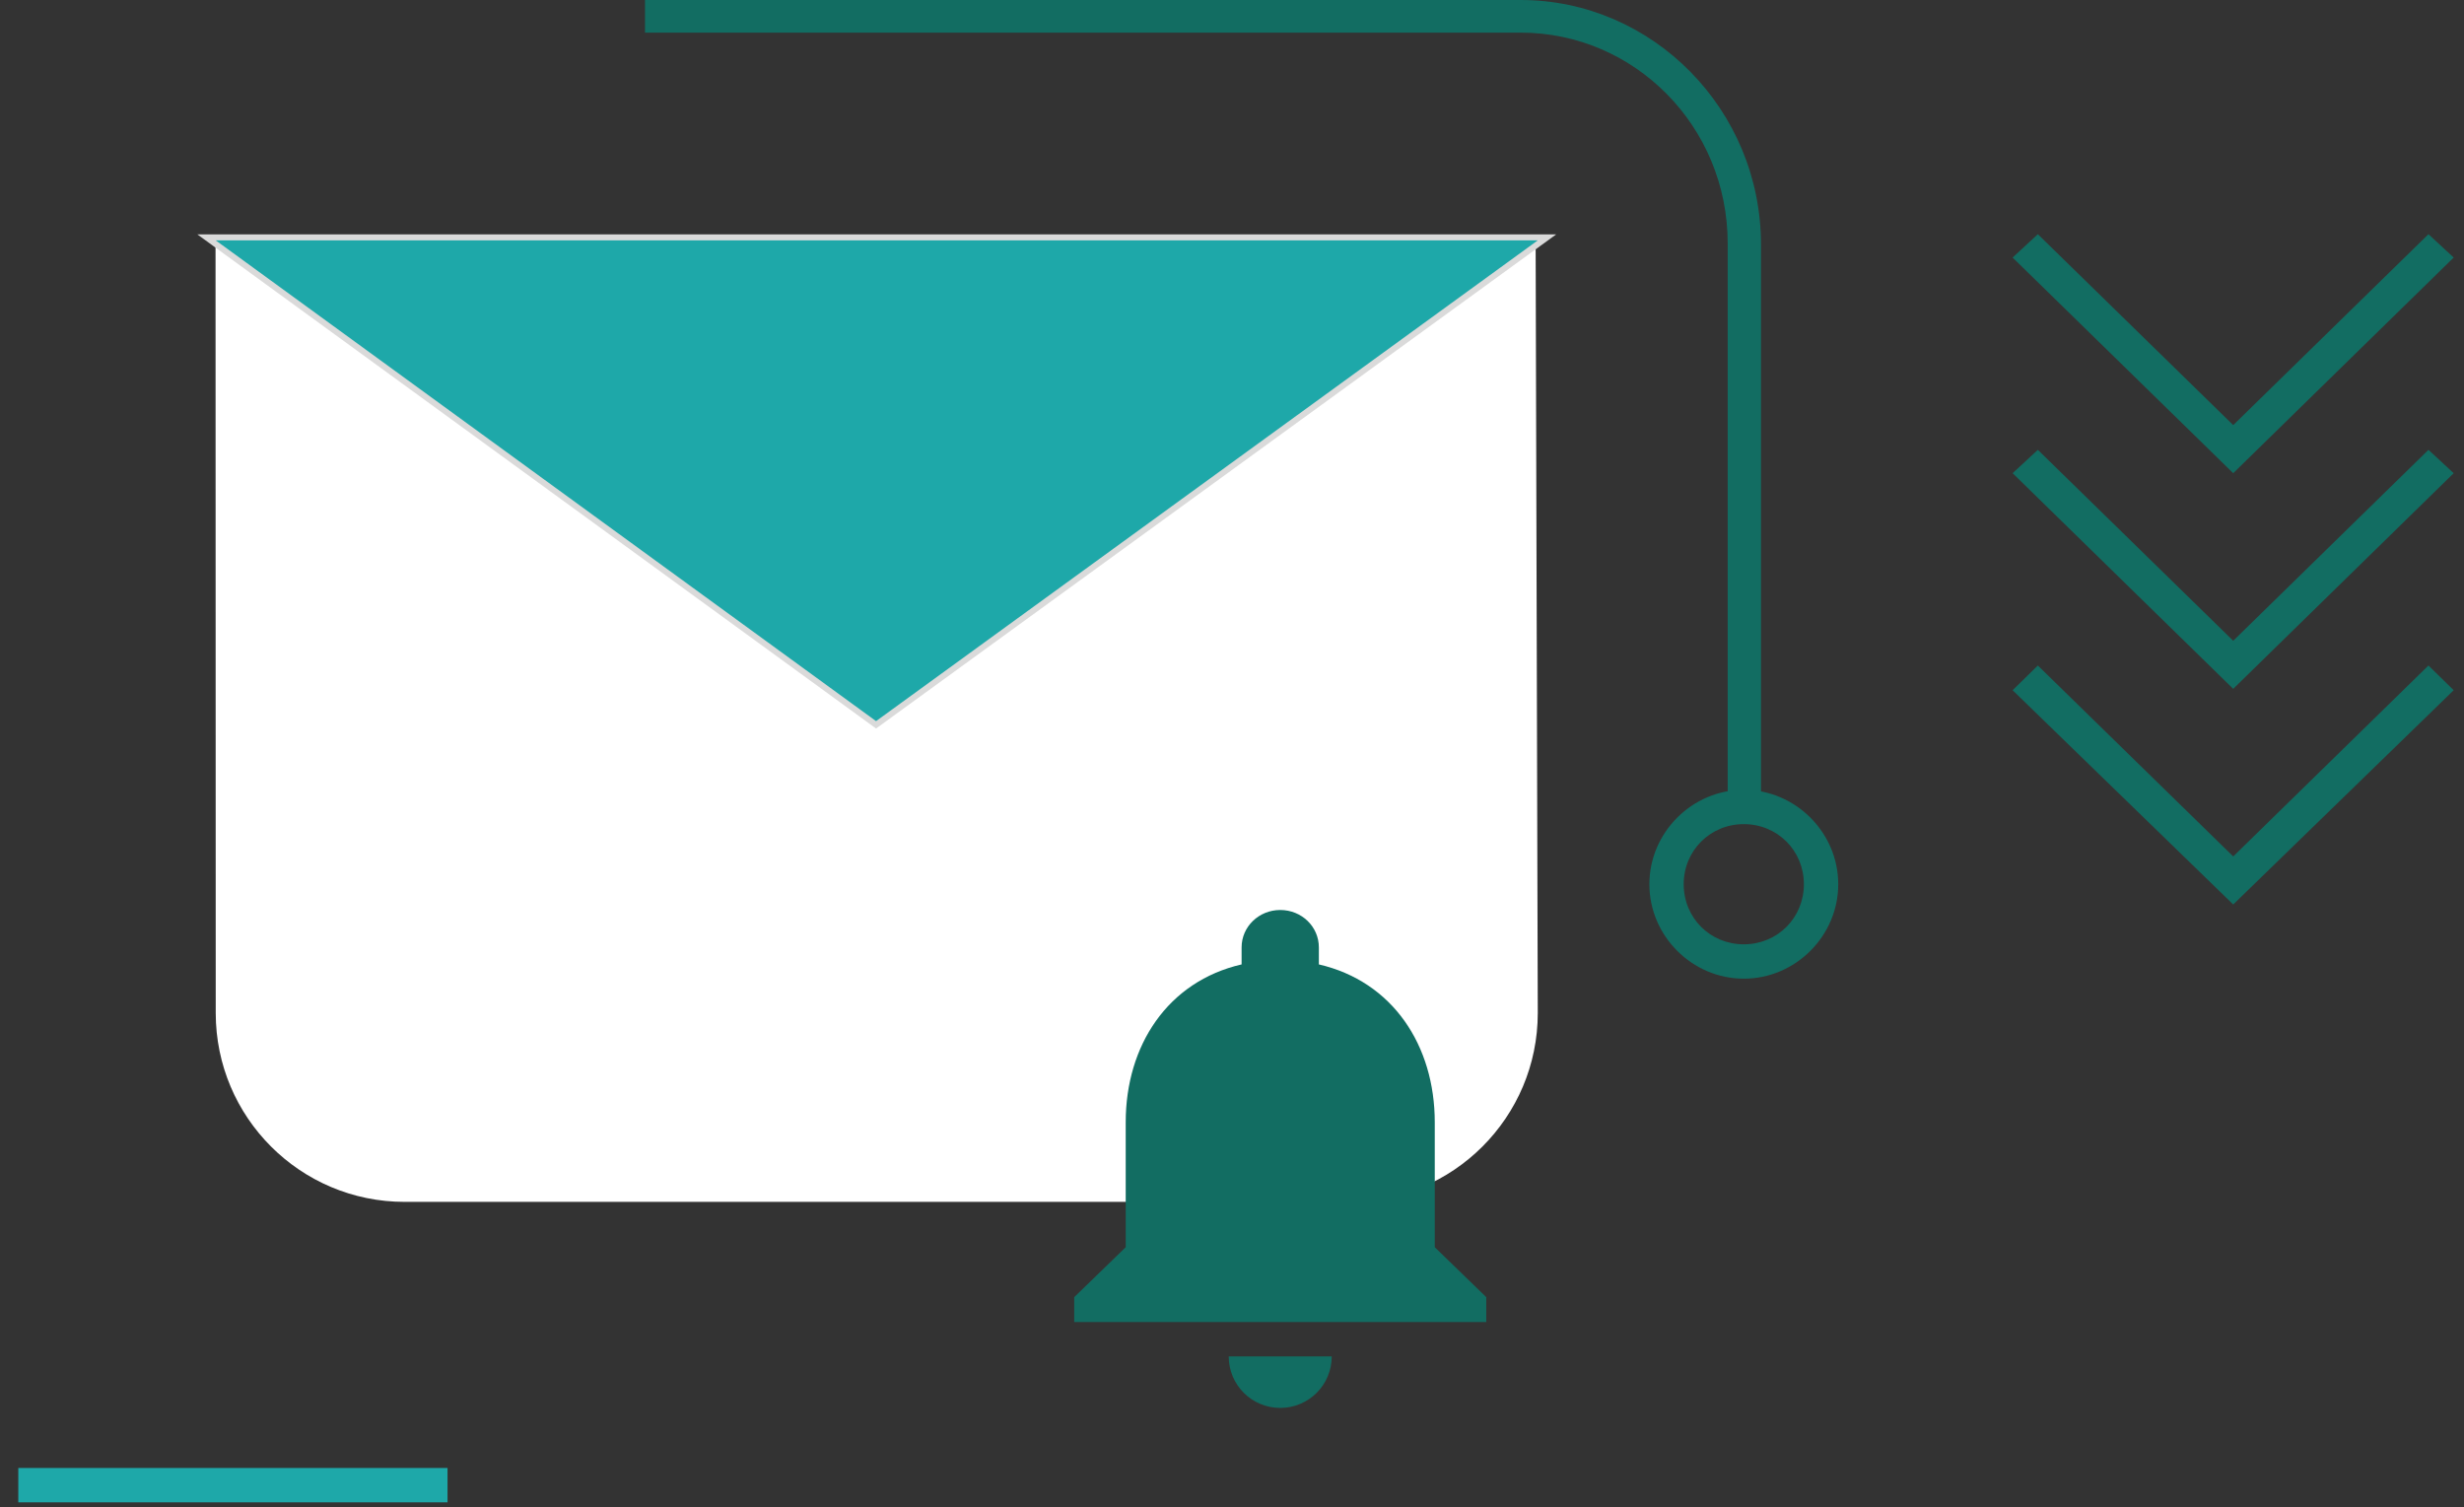 <svg width="103" height="63" viewBox="0 0 103 63" fill="none" xmlns="http://www.w3.org/2000/svg">
<rect x="0" y="0" width="103" height="63" fill="#333333" stroke="none"/>
<path d="M64.192 9.958L64.282 42.345C64.282 46.705 60.747 50.24 56.387 50.24H16.913C12.553 50.24 9.018 46.705 9.018 42.345L9.01 10.128C9.01 10.128 61.77 9.869 64.192 9.958Z" fill="white"/>
<path d="M73.563 33.733H72.221V10.177C72.221 5.275 68.323 1.364 63.565 1.364H26.962V0H63.565C69.07 0 73.613 4.572 73.613 10.227V33.733H73.563Z" fill="#126D62"/>
<path d="M72.894 34.45C71.488 34.45 70.382 35.556 70.382 36.962C70.382 38.369 71.488 39.474 72.894 39.474C74.301 39.474 75.406 38.369 75.406 36.962C75.406 35.556 74.301 34.45 72.894 34.45ZM72.894 40.91C70.734 40.91 68.947 39.123 68.947 36.962C68.947 34.802 70.734 33.015 72.894 33.015C75.055 33.015 76.842 34.802 76.842 36.962C76.842 39.123 75.055 40.91 72.894 40.91Z" fill="#126D62"/>
<path d="M53.516 58.853C54.708 58.853 55.669 57.891 55.669 56.7H51.363C51.363 57.891 52.325 58.853 53.516 58.853Z" fill="#126D62"/>
<path d="M59.976 52.135V46.91C59.976 43.702 58.217 41.025 55.131 40.314V39.603C55.131 38.735 54.413 38.039 53.516 38.039C52.626 38.039 51.901 38.735 51.901 39.603V40.314C48.815 41.025 47.057 43.702 47.057 46.91V52.135L44.904 54.223V55.264H62.129V54.223L59.976 52.135Z" fill="#126D62"/>
<path d="M93.353 19.78L84.131 10.766L85.186 9.79L93.353 17.77L101.514 9.79L102.569 10.766L93.353 19.78Z" fill="#126D62"/>
<path d="M93.353 28.795L84.131 19.78L85.186 18.804L93.353 26.785L101.514 18.804L102.569 19.78L93.353 28.795Z" fill="#126D62"/>
<path d="M93.353 37.809L84.131 28.852L85.186 27.819L93.353 35.8L101.514 27.819L102.569 28.852L93.353 37.809Z" fill="#126D62"/>
<path d="M18.708 62.8H0.765V61.364H18.708V62.8Z" fill="#1EA8A9"/>
<path d="M9.018 10.048L36.621 30.144L64.282 10.048H9.018Z" stroke="#DADADA" stroke-width="0.5"/>
<path d="M9.018 10.048L36.621 30.144L64.282 10.048H9.018Z" fill="#1EA8A9"/>
</svg>

